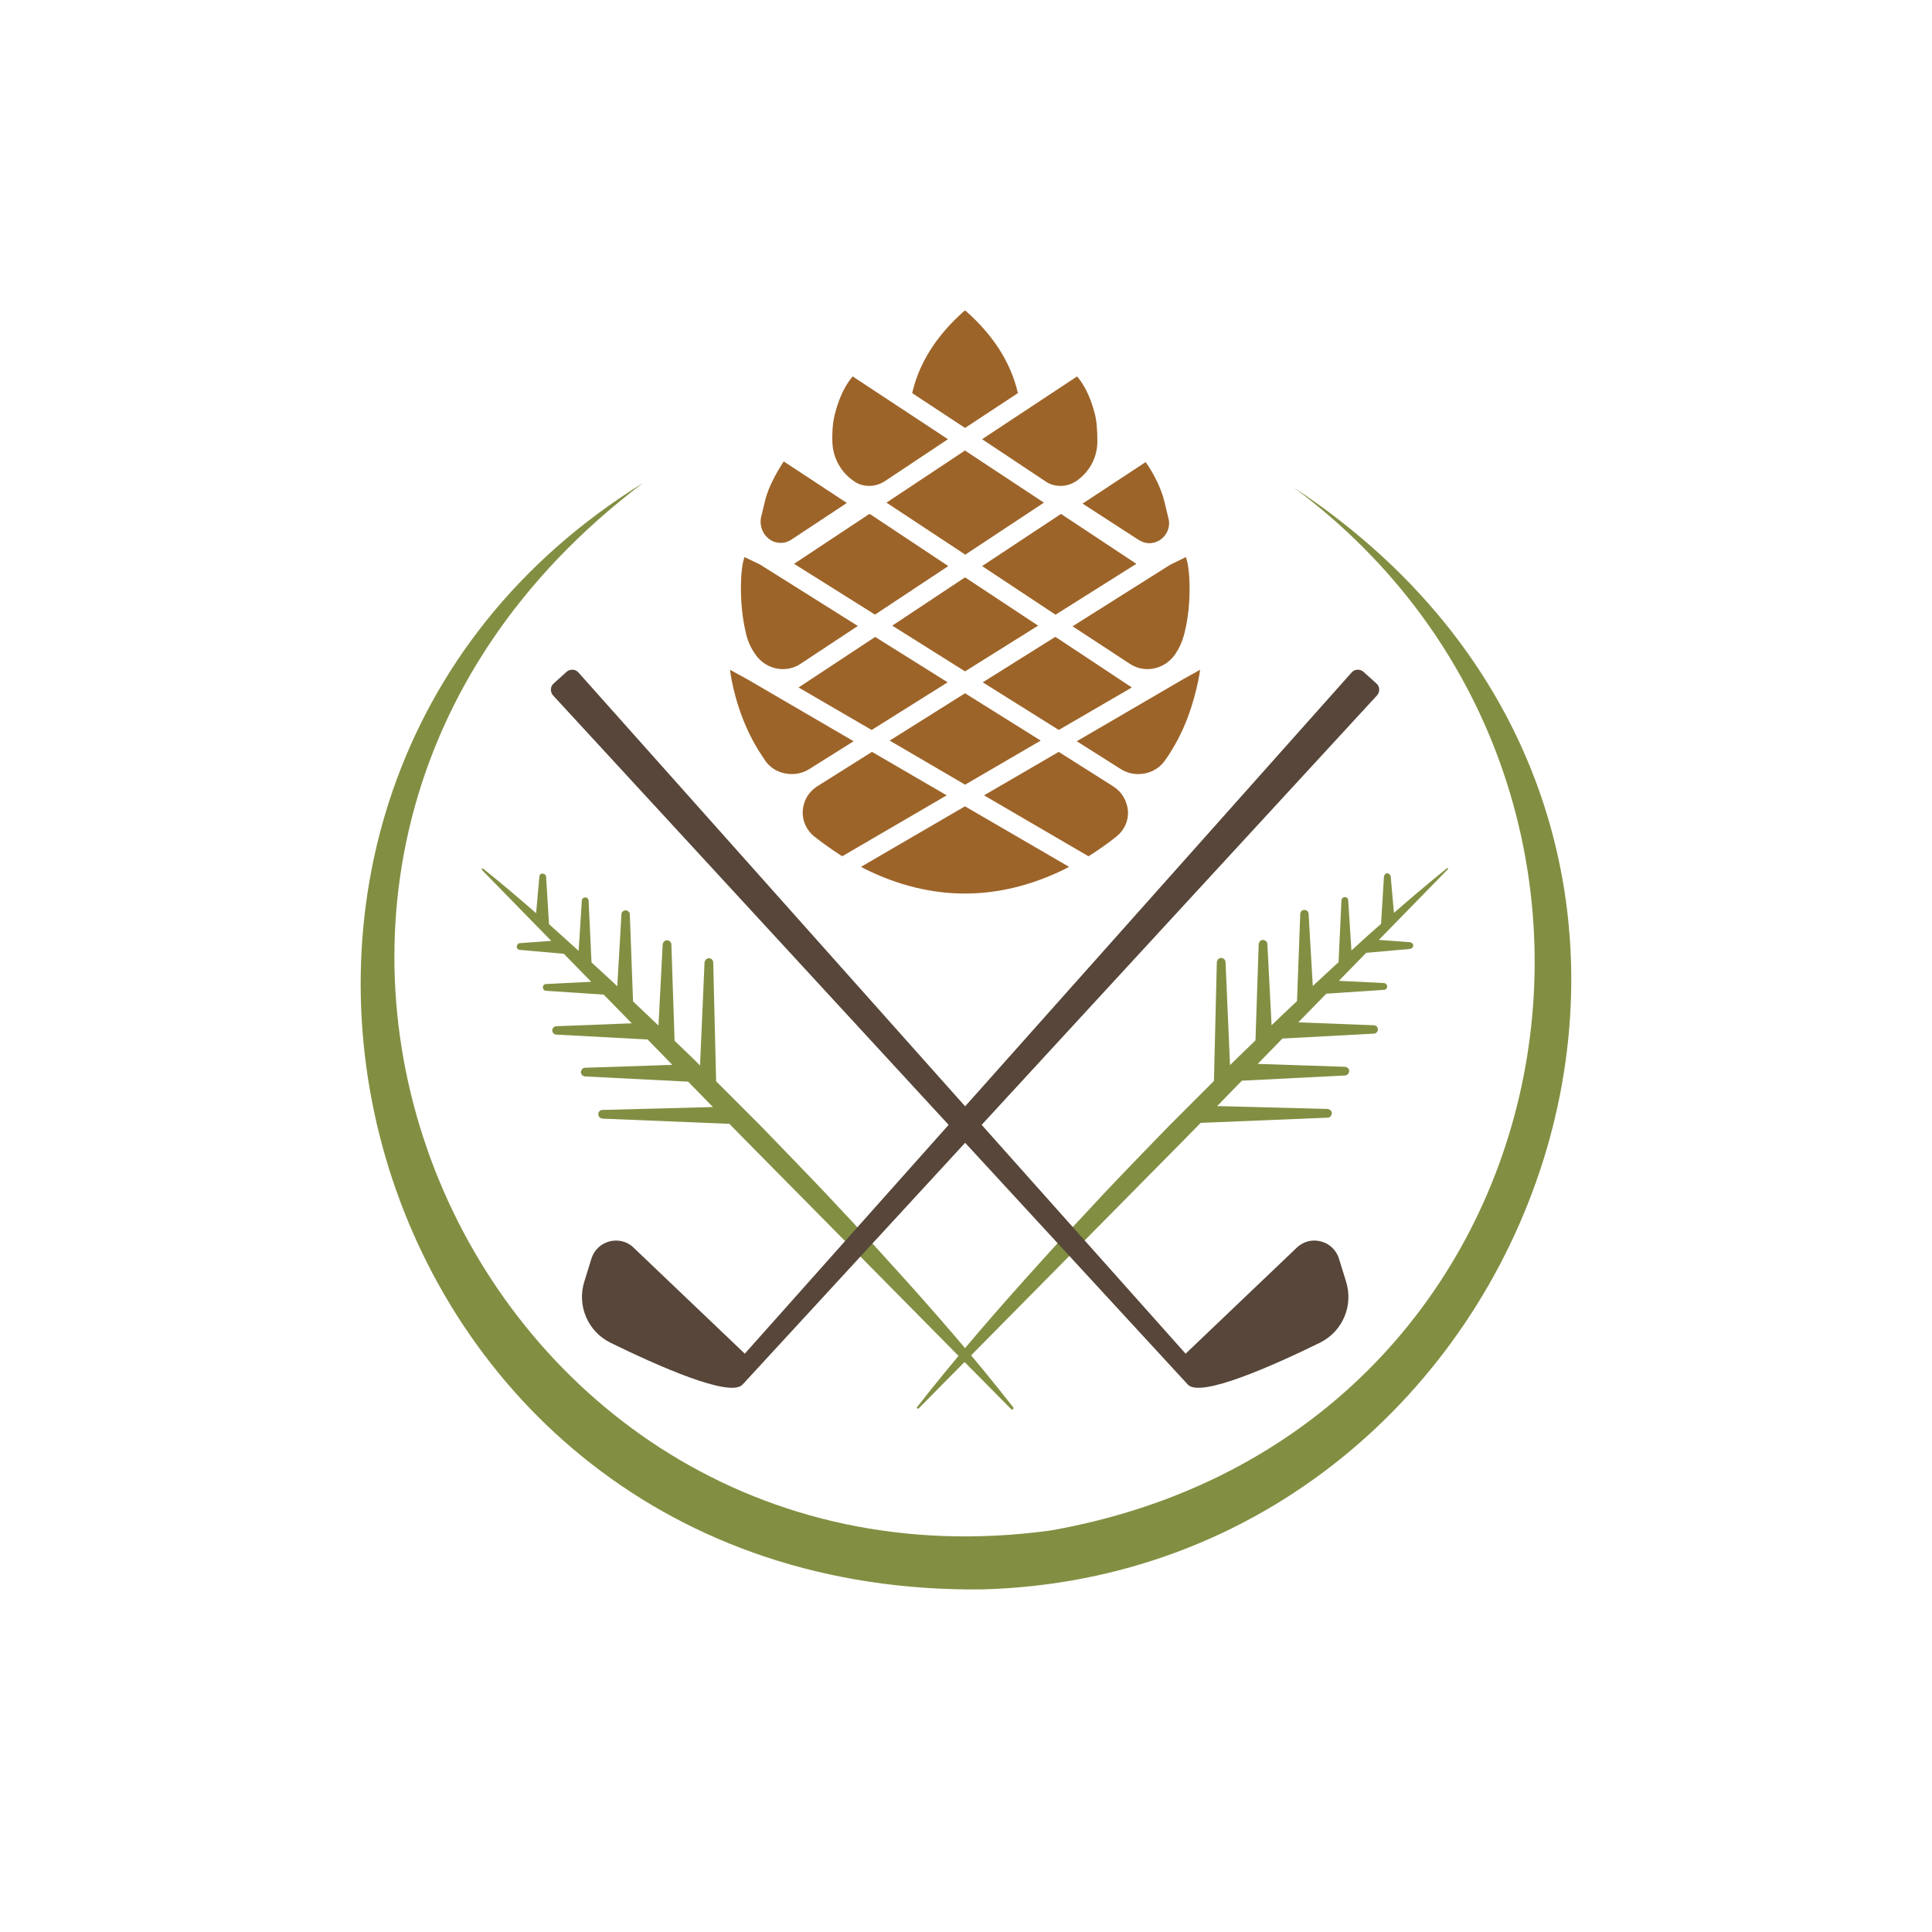 <?xml version="1.0" encoding="utf-8"?>
<!-- Generator: Adobe Illustrator 24.1.3, SVG Export Plug-In . SVG Version: 6.00 Build 0)  -->
<svg version="1.1" id="Layer_1" xmlns="http://www.w3.org/2000/svg" xmlns:xlink="http://www.w3.org/1999/xlink" x="0px" y="0px"
	 viewBox="0 0 600 600" style="enable-background:new 0 0 600 600;" xml:space="preserve">
<style type="text/css">
	.st0{fill:#9D6429;}
	.st1{fill:#828F42;}
	.st2{fill:#574639;}
</style>
<g id="sim_golf_course">
	<g>
		<g>
			<g>
				<g>
					<path class="st0" d="M350.8,206.1c1.8,1.2,3.7,1.7,5.6,1.7c3.2,0,6.4-1.6,8.4-4.4c1.5-2.1,2.5-4.5,3.1-7
						c2.3-9.2,1.6-19.7,0.6-22.7l-0.2-0.7l-4.9,2.4l-30.3,19.1L350.8,206.1z"/>
					<path class="st0" d="M353.5,167.6c1.1,0.7,2.2,1.1,3.4,1.1c1.2,0,2.5-0.4,3.5-1.1c2.1-1.5,3.1-4,2.5-6.5l-1.3-5.4
						c-1.1-4.6-3.8-9.3-5.4-11.6l-0.4-0.6l-19.6,12.9L353.5,167.6z"/>
					<polygon class="st0" points="352.9,175.1 329.5,159.6 305,175.8 327.8,190.9 					"/>
					<polygon class="st0" points="277.1,194.3 299.7,208.5 322.4,194.3 299.7,179.3 					"/>
					<polygon class="st0" points="299.7,139.9 275.3,156.1 299.4,172 299.7,172.3 324.2,156.1 300.1,140.2 					"/>
					<polygon class="st0" points="270,159.6 246.6,175.1 271.3,190.6 271.7,190.9 294.5,175.8 270.4,159.8 					"/>
					<path class="st0" d="M324.7,149.5c1.4,1,3.1,1.4,4.7,1.4s3.3-0.5,4.7-1.4c4.2-2.8,6.7-7.4,6.7-12.4c0-3.4-0.2-6.3-0.8-8.6
						c-1.6-6.3-3.9-9.6-5.1-11.1l-0.4-0.5L305,136.4L324.7,149.5z"/>
					<path class="st0" d="M239,167.5c1.1,0.8,2.3,1.1,3.5,1.1c1.2,0,2.4-0.4,3.4-1.1l17.1-11.3l-19.6-12.9l-0.4,0.6
						c-1.5,2.4-4.3,7-5.4,11.6l-1.3,5.4C235.9,163.5,236.9,166,239,167.5z"/>
					<path class="st0" d="M265.3,149.5c1.4,1,3.1,1.4,4.7,1.4c1.6,0,3.3-0.5,4.7-1.4l19.7-13.1l-29.6-19.5l-0.4,0.5
						c-1.2,1.5-3.5,4.8-5.1,11.1c-0.6,2.3-0.9,5.2-0.8,8.6C258.6,142.1,261.1,146.7,265.3,149.5z"/>
					<path class="st0" d="M299.7,250.4l-32.3,18.8l1.1,0.6c10.2,5.1,20.7,7.7,31.2,7.7c10.4,0,20.9-2.6,31.2-7.7l1.1-0.6l-32-18.6
						L299.7,250.4z"/>
					<path class="st0" d="M345.7,244.2l-16.6-10.5l-0.3-0.2l-23.2,13.5l32.4,18.9l0.4-0.2c2.8-1.8,5.6-3.7,8.3-5.9
						c2.5-2,3.8-4.9,3.6-8C350,248.7,348.4,245.9,345.7,244.2z"/>
					<path class="st0" d="M270.8,233.5l-17,10.7c-2.7,1.7-4.3,4.5-4.5,7.6c-0.2,3.1,1.2,6.1,3.6,8c2.7,2.1,5.5,4.1,8.3,5.9l0.4,0.2
						l32.4-18.9L270.8,233.5z"/>
					<path class="st0" d="M367.5,210.9l-33.1,19.3l13.6,8.6c1.7,1.1,3.6,1.6,5.5,1.6c3.2,0,6.2-1.4,8.2-4.1c0.7-1,1.5-2.1,2.1-3.2
						c5.6-8.9,7.8-18.7,8.7-23.7l0.2-1.4L367.5,210.9z"/>
					<path class="st0" d="M265.1,230.2L232,210.9l-5.3-2.9l0.2,1.4c0.8,5,3.1,14.7,8.7,23.7c0.7,1.1,1.4,2.1,2.1,3.2
						c1.9,2.7,5,4.1,8.2,4.1c1.9,0,3.8-0.5,5.5-1.6L265.1,230.2z"/>
					<polygon class="st0" points="270.7,226.7 294.3,211.9 272.1,198 271.8,197.8 248,213.5 					"/>
					<path class="st0" d="M234.7,203.4c2,2.8,5.2,4.4,8.4,4.4c1.9,0,3.9-0.5,5.6-1.7l17.7-11.7L236,175.3l-4.8-2.3l-0.2,0.7
						c-1,3-1.6,13.5,0.6,22.7C232.1,198.9,233.2,201.3,234.7,203.4z"/>
					<polygon class="st0" points="328.8,226.7 351.5,213.5 328.1,198 327.7,197.8 305.2,211.9 328.5,226.5 					"/>
					<polygon class="st0" points="299.7,243.7 323.2,230 299.7,215.3 276.3,230 299.4,243.5 					"/>
					<path class="st0" d="M316.1,122.1l-0.1-0.5c-2.2-9.1-7.5-17.4-15.8-24.8l-0.5-0.4l-0.5,0.4c-8.3,7.4-13.6,15.7-15.8,24.8
						l-0.1,0.5l16.4,10.8L316.1,122.1z"/>
				</g>
				<path class="st1" d="M314.7,437.1L314.7,437.1c-12.1-15.5-25-30.3-38.2-44.8c-6.5-7.3-13.3-14.4-19.9-21.5
					c-6.7-7.1-13.6-14.1-20.3-21.1l-13.9-13.9l-0.9-36.9c0-0.7-0.6-1.3-1.3-1.3c-0.7,0-1.3,0.5-1.4,1.3l-1.4,32l-1.9-1.9
					c-2-1.9-4-3.9-6-5.8l-1-29.9c0-0.7-0.6-1.2-1.3-1.3c-0.7,0-1.3,0.5-1.4,1.3l-1.3,25.2c-2.6-2.5-5.3-5-7.9-7.5l-1-27
					c0-0.7-0.6-1.2-1.2-1.3c-0.7,0-1.4,0.5-1.4,1.2l-1.3,22.4c-2.6-2.5-5.3-4.9-8-7.4l-0.9-19.2c0-0.5-0.4-1-1-1
					c-0.6,0-1.1,0.4-1.1,1l-1,15.6c-3.1-2.8-6.1-5.5-9.2-8.3l-0.9-14.7c0-0.5-0.4-0.9-1-1c-0.6-0.1-1.1,0.4-1.1,1l-1,11.3
					c-5.4-4.7-10.8-9.3-16.4-13.8l0,0c-0.1-0.1-0.3-0.1-0.4,0c-0.1,0.1-0.1,0.3,0,0.4l21.5,22l-9.7,0.7c-0.5,0-0.9,0.4-1,1
					c-0.1,0.6,0.4,1.1,1,1.1l13.5,1.2c0,0,0.1,0,0.1,0l8.5,8.7l-14,0.7c-0.5,0-1,0.4-1,1c0,0.6,0.4,1.1,1,1.1l17.9,1.2l8.7,8.9
					l-23.4,0.9c-0.7,0-1.2,0.6-1.3,1.2c0,0.7,0.5,1.4,1.2,1.4l27.9,1.5c0,0,0.3,0,0.5,0l3.9,4c0.1,0.1,0.1,0.2,0.2,0.2l3.6,3.7
					l-27.1,0.9c-0.7,0-1.2,0.6-1.3,1.3c0,0.7,0.5,1.3,1.3,1.4l31.6,1.6c0,0,0.2,0,0.4,0l7.7,7.9l-34.3,0.9c-0.7,0-1.3,0.6-1.3,1.3
					c0,0.7,0.5,1.3,1.3,1.4l39,1.6c0,0,0.2,0,0.4,0l5.1,5.2l82.5,83.5c0.1,0.1,0.3,0.1,0.4,0C314.8,437.4,314.8,437.2,314.7,437.1z"
					/>
				<path class="st1" d="M449.7,269.7c-0.1-0.1-0.3-0.1-0.4,0l0,0c-5.6,4.5-11,9.1-16.4,13.8l-1-11.3c-0.1-0.6-0.6-1-1.1-1
					c-0.5,0-0.9,0.5-1,1l-0.9,14.7c-3.1,2.7-6.2,5.5-9.2,8.3l-1-15.6c0-0.6-0.5-1-1.1-1c-0.5,0-1,0.5-1,1l-0.9,19.2
					c-2.7,2.5-5.3,4.9-8,7.4l-1.3-22.4c0-0.7-0.7-1.3-1.4-1.2c-0.7,0-1.2,0.6-1.2,1.3l-1,27c-2.7,2.5-5.3,5-7.9,7.5l-1.3-25.2
					c0-0.7-0.7-1.3-1.4-1.3c-0.7,0-1.2,0.6-1.3,1.3l-1,29.9c-2,1.9-4,3.9-6,5.8l-1.9,1.9l-1.4-32c0-0.7-0.6-1.3-1.4-1.3
					c-0.7,0-1.2,0.6-1.3,1.3l-0.9,36.9l-13.9,13.9c-6.8,7-13.6,14-20.3,21.1c-6.6,7.2-13.4,14.2-19.9,21.5
					c-13.1,14.5-26,29.3-38.1,44.8l0,0c-0.1,0.1-0.1,0.3,0.1,0.4c0.1,0.1,0.3,0.1,0.4,0l82.5-83.5l5.1-5.2c0.2,0,0.3,0,0.4,0l39-1.6
					c0.7,0,1.3-0.6,1.3-1.4c0-0.7-0.6-1.2-1.3-1.3l-34.3-0.9l7.7-7.9c0.2,0,0.4,0,0.4,0l31.6-1.6c0.7,0,1.3-0.7,1.3-1.4
					c0-0.7-0.6-1.2-1.3-1.3l-27.1-0.9l3.6-3.7c0.1-0.1,0.2-0.2,0.2-0.2l3.9-4c0.2,0,0.5,0,0.5,0l27.9-1.5c0.7,0,1.3-0.7,1.2-1.4
					c0-0.7-0.6-1.2-1.3-1.2l-23.4-0.9l8.7-8.9l17.9-1.2c0.6,0,1-0.5,1-1.1c0-0.5-0.5-1-1-1l-14-0.7l8.5-8.7c0,0,0.1,0,0.1,0
					l13.5-1.2c0.6-0.1,1-0.6,1-1.1c0-0.5-0.5-0.9-1-1l-9.7-0.7l21.5-22C449.8,270,449.8,269.8,449.7,269.7z"/>
				<path class="st1" d="M199.7,150C42.7,268.5,145.4,500.1,326.3,475.3c163.3-28.8,201.3-230.4,75.5-323.9
					c161.3,106.5,77.3,337.3-96.6,342.2C108.8,496,42.1,247.6,199.7,150z"/>
				<path class="st2" d="M183.7,390.8c1.8-5.6,8.9-7.4,13.1-3.3l34.5,32.9l188.5-211.6c0.9-1,2.5-1.1,3.6-0.2l4.1,3.7
					c1,0.9,1.1,2.5,0.2,3.6L230.6,430c-3.9,4.2-26.5-5.9-41-13c-7.1-3.5-10.5-11.6-8.1-19.1L183.7,390.8z"/>
				<path class="st2" d="M415.8,390.8c-1.8-5.6-8.9-7.4-13.1-3.3l-34.5,32.9L179.6,208.8c-0.9-1-2.5-1.1-3.6-0.2l-4.1,3.7
					c-1,0.9-1.1,2.5-0.2,3.6L368.9,430c3.9,4.2,26.5-5.9,41-13c7.1-3.5,10.5-11.6,8.1-19.1L415.8,390.8z"/>
			</g>
		</g>
	</g>
</g>
</svg>
